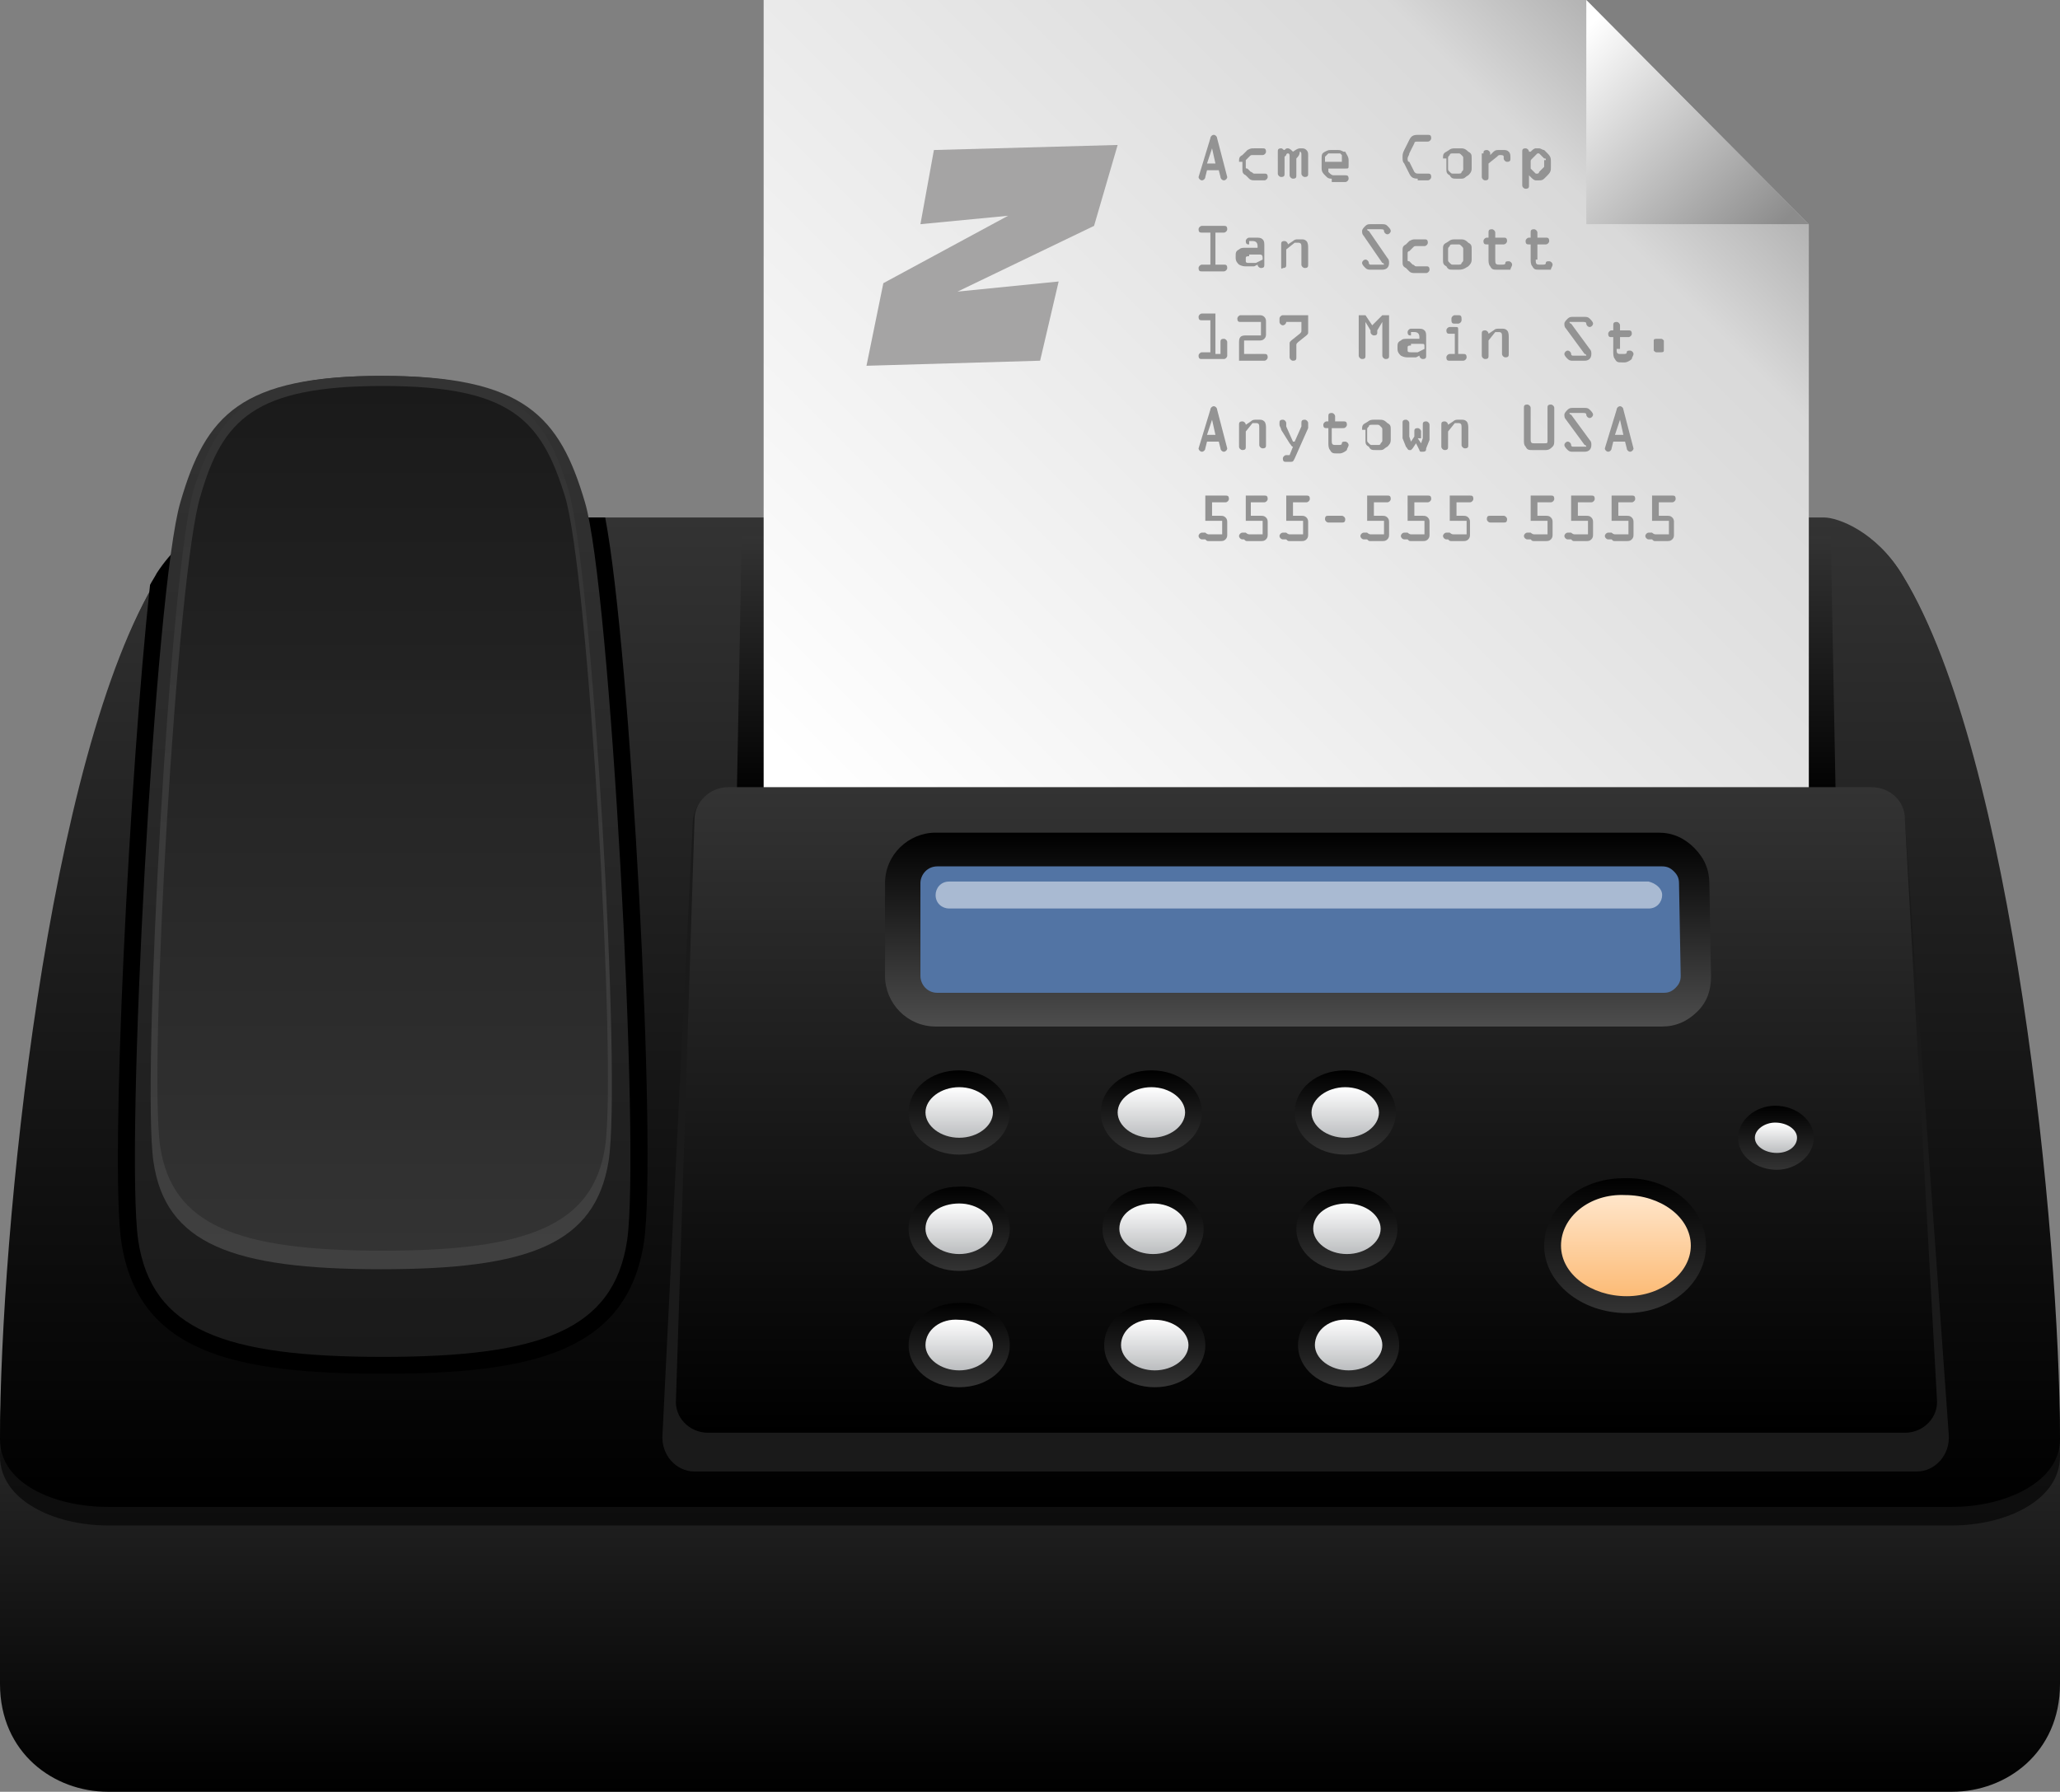 <svg xmlns="http://www.w3.org/2000/svg" viewBox="0 0 122.2 106.3"><rect x="0" y="0" width="122.2" height="106.3" fill="#808080" stroke="none"/><linearGradient id="a" gradientUnits="userSpaceOnUse" x1="61.113" y1="86.222" x2="61.113" y2="106.336"><stop offset="0" stop-color="#262626"/><stop offset="1" stop-color="#000000"/></linearGradient><path fill="url(#a)" d="M0 86.2v13.7c0 4.1 3.2 6.4 6.4 6.4h109.4c3.2 0 6.4-2.3 6.4-6.4V86.2H0z"/><linearGradient id="b" gradientUnits="userSpaceOnUse" x1="61.113" y1="30.718" x2="61.113" y2="90.502"><stop offset="0" stop-color="#333333"/><stop offset="1" stop-color="#0D0D0D"/></linearGradient><path fill="url(#b)" d="M122.2 86.4c0-12.4-2.8-41.4-9.3-52.2-1.6-2.7-3.9-3.5-4.7-3.5H14.1c-.9 0-3.1.8-4.7 3.5C2.8 45 0 74.1 0 86.4c0 2.6 3.2 4.1 6.4 4.1h109.4c3.2 0 6.4-1.5 6.4-4.1z"/><linearGradient id="c" gradientUnits="userSpaceOnUse" x1="61.113" y1="30.718" x2="61.113" y2="89.387"><stop offset="0" stop-color="#333333"/><stop offset="1" stop-color="#000000"/></linearGradient><path fill="url(#c)" d="M122.2 85.4c0-12.1-2.8-40.6-9.3-51.2-1.6-2.7-3.9-3.4-4.7-3.4H14.1c-.9 0-3.1.7-4.7 3.4C2.8 44.8 0 73.2 0 85.4c0 2.6 3.2 4 6.4 4h109.4c3.2 0 6.4-1.5 6.4-4z"/><linearGradient id="d" gradientUnits="userSpaceOnUse" x1="76.296" y1="47.569" x2="76.296" y2="31.809"><stop offset="0" stop-color="#000000"/><stop offset="1" stop-color="#333333"/></linearGradient><path fill="url(#d)" d="M108.6 31.8H44l-.3 15.8h65.2l-.3-15.8z"/><linearGradient id="e" gradientUnits="userSpaceOnUse" x1="52.26" y1="50.766" x2="98.554" y2="4.473"><stop offset="0" stop-color="#FFFFFF"/><stop offset=".871" stop-color="#D9D9D9"/><stop offset="1" stop-color="#B3B3B3"/></linearGradient><path fill="url(#e)" d="M107.3 13.3L107.3 53.5 45.3 53.5 45.3 0 94.1 0"/><linearGradient id="f" gradientUnits="userSpaceOnUse" x1="91.645" y1="4.228" x2="103.287" y2="15.712"><stop offset="0" stop-color="#FFFFFF"/><stop offset="1" stop-color="#8C8C8C"/></linearGradient><path fill="url(#f)" d="M94.1 0L94.1 13.3 107.3 13.3"/><path fill="#1A1A1A" d="M115.6 85.1c.1 1.2-.8 2.2-1.9 2.2H41.2c-1.1 0-2-1-1.9-2.2l1.8-36.4c.1-1.1 1-1.9 2-1.9h67.8c1.1 0 2 .9 2.1 1.9l2.6 36.4z"/><linearGradient id="g" gradientUnits="userSpaceOnUse" x1="77.446" y1="46.732" x2="77.446" y2="85.049"><stop offset="0" stop-color="#333333"/><stop offset="1" stop-color="#000000"/></linearGradient><path fill="url(#g)" d="M114.9 83c.1 1.1-.8 2-1.9 2H42c-1.1 0-2-.9-1.9-2l1.1-34.4c0-1 .9-1.9 2-1.9H111c1.1 0 2 .8 2 1.9l1.9 34.4z"/><path fill="#5274A4" d="M100.7 57.9c0 1.1-.8 2-1.9 2H55.6c-1.1 0-2-.9-2-2v-5.5c0-1.1.9-2 2-2h43c1.1 0 2 .9 2 2l.1 5.5z"/><linearGradient id="h" gradientUnits="userSpaceOnUse" x1="77.119" y1="60.877" x2="77.119" y2="49.428"><stop offset="0" stop-color="#4D4D4D"/><stop offset="1" stop-color="#000000"/></linearGradient><path fill="url(#h)" d="M55.5 49.4c-1.6 0-3 1.3-3 3v5.5c0 1.6 1.3 3 3 3h43.1c.8 0 1.5-.3 2.1-.9.6-.6.8-1.3.8-2.1l-.1-5.5c0-.8-.3-1.5-.9-2.1-.6-.6-1.3-.9-2.1-.9H55.5zm-.9 8.5v-5.5c0-.5.4-1 1-1h43c.3 0 .5.1.7.3.2.2.3.4.3.7l.1 5.5c0 .3-.1.5-.3.7-.2.2-.4.3-.7.3H55.6c-.6 0-1-.5-1-1z"/><linearGradient id="i" gradientUnits="userSpaceOnUse" x1="56.869" y1="68.5" x2="56.869" y2="63.494"><stop offset="0" stop-color="#333333"/><stop offset="1" stop-color="#000000"/></linearGradient><path fill="url(#i)" d="M59.9 66c0 1.4-1.3 2.5-3 2.5s-3-1.1-3-2.5 1.3-2.5 3-2.5c1.6 0 2.9 1.1 3 2.5z"/><linearGradient id="j" gradientUnits="userSpaceOnUse" x1="56.869" y1="67.499" x2="56.869" y2="64.492"><stop offset="0" stop-color="#BCBEC0"/><stop offset="1" stop-color="#FFFFFF"/></linearGradient><path fill="url(#j)" d="M54.9 66c0 .8.9 1.5 2 1.5s2-.7 2-1.5-.9-1.5-2-1.5-2 .7-2 1.5z"/><linearGradient id="k" gradientUnits="userSpaceOnUse" x1="68.344" y1="68.5" x2="68.344" y2="63.494"><stop offset="0" stop-color="#333333"/><stop offset="1" stop-color="#000000"/></linearGradient><path fill="url(#k)" d="M71.3 66c0 1.4-1.3 2.5-3 2.5s-3-1.1-3-2.5 1.3-2.5 3-2.5 3 1.1 3 2.5z"/><linearGradient id="l" gradientUnits="userSpaceOnUse" x1="68.344" y1="67.499" x2="68.344" y2="64.492"><stop offset="0" stop-color="#BCBEC0"/><stop offset="1" stop-color="#FFFFFF"/></linearGradient><path fill="url(#l)" d="M66.3 66c0 .8.9 1.5 2 1.5s2-.7 2-1.5-.9-1.5-2-1.5-2 .7-2 1.5z"/><linearGradient id="m" gradientUnits="userSpaceOnUse" x1="79.819" y1="68.5" x2="79.819" y2="63.494"><stop offset="0" stop-color="#333333"/><stop offset="1" stop-color="#000000"/></linearGradient><path fill="url(#m)" d="M82.8 66c0 1.4-1.3 2.5-3 2.5s-3-1.1-3-2.5 1.3-2.5 3-2.5c1.6 0 3 1.1 3 2.5z"/><linearGradient id="n" gradientUnits="userSpaceOnUse" x1="79.819" y1="67.499" x2="79.819" y2="64.492"><stop offset="0" stop-color="#BCBEC0"/><stop offset="1" stop-color="#FFFFFF"/></linearGradient><path fill="url(#n)" d="M77.8 66c0 .8.9 1.5 2 1.5s2-.7 2-1.5-.9-1.5-2-1.5-2 .7-2 1.5z"/><linearGradient id="o" gradientUnits="userSpaceOnUse" x1="56.906" y1="75.375" x2="56.906" y2="70.348"><stop offset="0" stop-color="#333333"/><stop offset="1" stop-color="#000000"/></linearGradient><path fill="url(#o)" d="M59.9 72.9c0 1.4-1.3 2.5-3 2.5s-3-1.1-3-2.5 1.3-2.5 3-2.5c1.6-.1 3 1.1 3 2.5z"/><linearGradient id="p" gradientUnits="userSpaceOnUse" x1="56.906" y1="74.37" x2="56.906" y2="71.35"><stop offset="0" stop-color="#BCBEC0"/><stop offset="1" stop-color="#FFFFFF"/></linearGradient><path fill="url(#p)" d="M54.9 72.9c0 .8.9 1.5 2 1.5s2-.7 2-1.5-.9-1.5-2-1.5-2 .6-2 1.5z"/><linearGradient id="q" gradientUnits="userSpaceOnUse" x1="68.406" y1="75.375" x2="68.406" y2="70.348"><stop offset="0" stop-color="#333333"/><stop offset="1" stop-color="#000000"/></linearGradient><path fill="url(#q)" d="M71.4 72.9c0 1.4-1.3 2.5-3 2.5s-3-1.1-3-2.5 1.3-2.5 3-2.5c1.6-.1 3 1.1 3 2.5z"/><linearGradient id="r" gradientUnits="userSpaceOnUse" x1="68.406" y1="74.37" x2="68.406" y2="71.35"><stop offset="0" stop-color="#BCBEC0"/><stop offset="1" stop-color="#FFFFFF"/></linearGradient><path fill="url(#r)" d="M66.4 72.9c0 .8.9 1.5 2 1.5s2-.7 2-1.5-.9-1.5-2-1.5-2 .6-2 1.5z"/><linearGradient id="s" gradientUnits="userSpaceOnUse" x1="79.905" y1="75.375" x2="79.905" y2="70.348"><stop offset="0" stop-color="#333333"/><stop offset="1" stop-color="#000000"/></linearGradient><path fill="url(#s)" d="M82.9 72.9c0 1.4-1.3 2.5-3 2.5s-3-1.1-3-2.5 1.3-2.5 3-2.5c1.6-.1 3 1.1 3 2.5z"/><linearGradient id="t" gradientUnits="userSpaceOnUse" x1="79.905" y1="74.37" x2="79.905" y2="71.35"><stop offset="0" stop-color="#BCBEC0"/><stop offset="1" stop-color="#FFFFFF"/></linearGradient><path fill="url(#t)" d="M77.9 72.9c0 .8.9 1.5 2 1.5s2-.7 2-1.5-.9-1.5-2-1.5-2 .6-2 1.5z"/><linearGradient id="u" gradientUnits="userSpaceOnUse" x1="96.428" y1="77.921" x2="96.428" y2="69.835"><stop offset="0" stop-color="#333333"/><stop offset="1" stop-color="#000000"/></linearGradient><path fill="url(#u)" d="M101.2 73.9c0 2.2-2.1 4-4.7 4-2.7 0-4.9-1.8-4.9-4s2.1-4 4.7-4c2.7-.1 4.9 1.7 4.9 4z"/><linearGradient id="v" gradientUnits="userSpaceOnUse" x1="96.427" y1="76.914" x2="96.427" y2="70.837"><stop offset="0" stop-color="#FCBB76"/><stop offset="1" stop-color="#FFE6CB"/></linearGradient><path fill="url(#v)" d="M92.6 73.9c0 1.7 1.8 3 3.9 3 2.1 0 3.8-1.4 3.8-3 0-1.7-1.8-3-3.9-3-2.1-.1-3.8 1.3-3.8 3z"/><linearGradient id="w" gradientUnits="userSpaceOnUse" x1="105.381" y1="69.377" x2="105.381" y2="65.626"><stop offset="0" stop-color="#333333"/><stop offset="1" stop-color="#000000"/></linearGradient><path fill="url(#w)" d="M107.6 67.5c0 1-1 1.9-2.2 1.9-1.2 0-2.3-.8-2.3-1.9 0-1 1-1.9 2.2-1.9 1.3 0 2.3.9 2.3 1.9z"/><linearGradient id="x" gradientUnits="userSpaceOnUse" x1="105.381" y1="68.376" x2="105.381" y2="66.625"><stop offset="0" stop-color="#BCBEC0"/><stop offset="1" stop-color="#FFFFFF"/></linearGradient><path fill="url(#x)" d="M104.1 67.5c0 .5.6.9 1.3.9.7 0 1.2-.4 1.2-.9s-.6-.9-1.3-.9c-.6 0-1.2.4-1.2.9z"/><linearGradient id="y" gradientUnits="userSpaceOnUse" x1="56.944" y1="82.278" x2="56.944" y2="77.23"><stop offset="0" stop-color="#333333"/><stop offset="1" stop-color="#000000"/></linearGradient><path fill="url(#y)" d="M59.9 79.8c0 1.4-1.3 2.5-3 2.5s-3-1.1-3-2.5 1.3-2.5 3-2.5c1.7-.1 3 1.1 3 2.5z"/><linearGradient id="z" gradientUnits="userSpaceOnUse" x1="56.944" y1="81.269" x2="56.944" y2="78.237"><stop offset="0" stop-color="#BCBEC0"/><stop offset="1" stop-color="#FFFFFF"/></linearGradient><path fill="url(#z)" d="M54.9 79.8c0 .8.9 1.5 2 1.5s2-.7 2-1.5-.9-1.5-2-1.5c-1.1-.1-2 .6-2 1.5z"/><linearGradient id="A" gradientUnits="userSpaceOnUse" x1="68.468" y1="82.278" x2="68.468" y2="77.23"><stop offset="0" stop-color="#333333"/><stop offset="1" stop-color="#000000"/></linearGradient><path fill="url(#A)" d="M71.5 79.8c0 1.4-1.3 2.5-3 2.5s-3-1.1-3-2.5 1.3-2.5 3-2.5c1.6-.1 3 1.1 3 2.5z"/><linearGradient id="B" gradientUnits="userSpaceOnUse" x1="68.468" y1="81.269" x2="68.468" y2="78.237"><stop offset="0" stop-color="#BCBEC0"/><stop offset="1" stop-color="#FFFFFF"/></linearGradient><path fill="url(#B)" d="M66.5 79.8c0 .8.9 1.5 2 1.5s2-.7 2-1.5-.9-1.5-2-1.5c-1.1-.1-2 .6-2 1.5z"/><linearGradient id="C" gradientUnits="userSpaceOnUse" x1="79.992" y1="82.278" x2="79.992" y2="77.23"><stop offset="0" stop-color="#333333"/><stop offset="1" stop-color="#000000"/></linearGradient><path fill="url(#C)" d="M83 79.8c0 1.4-1.3 2.5-3 2.5s-3-1.1-3-2.5 1.3-2.5 3-2.5c1.6-.1 3 1.1 3 2.5z"/><linearGradient id="D" gradientUnits="userSpaceOnUse" x1="79.992" y1="81.269" x2="79.992" y2="78.237"><stop offset="0" stop-color="#BCBEC0"/><stop offset="1" stop-color="#FFFFFF"/></linearGradient><path fill="url(#D)" d="M78 79.8c0 .8.9 1.5 2 1.5s2-.7 2-1.5-.9-1.5-2-1.5c-1.1-.1-2 .6-2 1.5z"/><path d="M9.3 34c-.1.2-.3.5-.4.7-1.2 11-2.4 34.3-1.7 39 1 6.5 6.6 7.8 15.5 7.8s14.5-1.3 15.5-7.8c.8-5.4-.8-35.2-2.3-43H14.1c-.9 0-3.1.7-4.8 3.3z"/><linearGradient id="E" gradientUnits="userSpaceOnUse" x1="22.686" y1="22.291" x2="22.686" y2="80.512"><stop offset="0" stop-color="#333333"/><stop offset="1" stop-color="#1A1A1A"/></linearGradient><path fill="url(#E)" d="M34.7 29.8c-1.5-5.1-3.6-7.5-12-7.5s-10.5 2.3-12 7.5c-1.5 5-3.3 38.4-2.5 43.8.8 5.3 5.1 6.9 14.5 6.9s13.7-1.6 14.5-6.9c.8-5.4-1-38.8-2.5-43.8z"/><linearGradient id="F" gradientUnits="userSpaceOnUse" x1="22.686" y1="75.237" x2="22.686" y2="22.291"><stop offset="0" stop-color="#404040"/><stop offset="1" stop-color="#333333"/></linearGradient><path fill="url(#F)" d="M33.7 29c-1.4-4.6-3.3-6.7-11.1-6.7-7.7 0-9.6 2.1-11.1 6.7-1.4 4.6-3.1 35-2.4 39.9.7 4.9 4.7 6.4 13.5 6.4s12.7-1.5 13.5-6.4c.8-5-1-35.4-2.4-39.9z"/><linearGradient id="G" gradientUnits="userSpaceOnUse" x1="22.686" y1="74.175" x2="22.686" y2="22.919"><stop offset="0" stop-color="#333333"/><stop offset="1" stop-color="#1A1A1A"/></linearGradient><path fill="url(#G)" d="M33.5 29.4c-1.4-4.5-3.2-6.5-10.8-6.5-7.6 0-9.5 2-10.8 6.5-1.4 4.4-3.1 33.8-2.4 38.6.7 4.7 4.6 6.2 13.2 6.2s12.5-1.5 13.2-6.2c.7-4.8-1-34.2-2.4-38.6z"/><g><path fill="#939393" d="M71.8 8.2c0-.1.1-.2.2-.2s.2.1.2.2l.6 2.3c0 .1-.1.2-.2.2s-.2-.1-.2-.2l-.1-.4h-.7l-.1.4c0 .1-.1.2-.2.2s-.2-.1-.2-.2l.7-2.3zm.1.6l-.3.9h.5l-.2-.9zm1.6.8c0-.2 0-.3.2-.4l.3-.3c.2-.1.2-.1.4-.1h.5c.1 0 .2 0 .2.2 0 .1-.1.2-.2.2h-.6c-.1 0-.1 0-.2.1l-.1.1-.1.1v.4c0 .1 0 .1.1.1l.2.2c.1 0 .1.1.2.1h.6c.1 0 .2 0 .2.2 0 .1-.1.2-.2.2h-.5c-.2 0-.3 0-.4-.1l-.2-.2c-.2-.1-.2-.2-.2-.4v-.4zm3.4-.2v1c0 .1 0 .2-.2.2-.1 0-.2-.1-.2-.2V9.3c0-.1 0-.2-.1-.2 0 0-.1 0-.1.1l-.1.1v1c0 .1 0 .2-.2.2-.1 0-.2-.1-.2-.2V9c0-.1 0-.2.2-.2.1 0 .1.1.2.1.1-.1.1-.1.2-.1s.2.1.3.2c.3-.2.3-.2.5-.2.1 0 .2 0 .3.1.1.1.1.2.1.3v1.1c0 .1 0 .2-.2.2-.1 0-.2-.1-.2-.2V9.2c0-.1 0-.2-.1-.2 0 .2-.1.3-.2.4zm2.1 1.2c-.1 0-.2 0-.3-.1l-.1-.1c-.1-.1-.2-.2-.2-.4v-.6c0-.2 0-.3.2-.4.2-.1.2-.1.4-.1h.3c.2 0 .2 0 .4.1h.1c.1.2.2.3.2.5v.3c0 .2 0 .2-.2.2h-1v.2l.1.1s.1.1.2.1h.7c.1 0 .2 0 .2.2 0 .1-.1.2-.2.2H79zm-.3-1h.9v-.2-.2l-.1-.1h-.7l-.1.1-.1.1v.3zm5.4 1c-.3 0-.4-.1-.5-.3l-.3-.6c-.1-.1-.1-.2-.1-.4 0-.1 0-.2.1-.4l.3-.6c.1-.2.2-.3.5-.3h.6c.1 0 .2 0 .2.2 0 .1-.1.2-.2.2h-.6c-.1 0-.2 0-.2.1l-.3.6c0 .1-.1.2-.1.3 0 .1 0 .2.1.2l.3.6c.1.1.1.1.3.1h.5c.1 0 .2 0 .2.2 0 .1-.1.2-.2.2h-.6zm1.5-1.2c0-.2 0-.3.2-.4.2-.1.2-.2.5-.2h.3c.2 0 .3 0 .5.2.2.1.2.2.2.4v.6c0 .2-.1.3-.2.4-.2.1-.2.2-.4.2h-.3c-.2 0-.3 0-.4-.2-.2-.1-.2-.2-.2-.4v-.6zm.3.6c0 .1 0 .1.1.2s.1.1.2.1h.3c.1 0 .2 0 .2-.1.1-.1.1-.1.1-.2v-.6c0-.1 0-.1-.1-.2s-.1-.1-.2-.1h-.3c-.1 0-.2 0-.2.1-.1.1-.1.1-.1.2v.6zm2.1-.9c0-.1 0-.2.2-.2.1 0 .2.1.2.2v.1l.2-.2c.1-.1.2-.1.3-.1h.3c.1 0 .2 0 .3.1.1.1.1.2.1.4 0 .1 0 .2-.2.2-.1 0-.2-.1-.2-.2v-.1c0-.1-.1-.1-.2-.1s-.1 0-.2.1l-.5.4v.8c0 .1 0 .2-.2.2-.1 0-.2-.1-.2-.2V9.1zm4 .8c0 .2 0 .3-.2.5l-.2.2c-.1.1-.2.1-.3.1h-.2c-.1 0-.2-.1-.3-.2l-.1-.1v.6c0 .1 0 .2-.2.2-.1 0-.2-.1-.2-.2V9c0-.1 0-.2.2-.2.1 0 .2.1.2.2h.1c.1-.1.2-.2.3-.2h.2c.1 0 .2.1.3.1l.2.2c.2.2.2.3.2.5v.3zm-.3-.4c0-.1 0-.1-.1-.1l-.2-.2-.1-.1h-.1l-.1.1-.2.2c-.1.1-.1.1-.1.2v.4l.2.2.1.1h.1s.1 0 .1-.1l.2-.2.1-.1v-.4z"/><g><path fill="#939393" d="M72.1 15.7h.5c.1 0 .2 0 .2.2 0 .1-.1.2-.2.2h-1.3c-.1 0-.2 0-.2-.2 0-.1.1-.2.2-.2h.5v-1.9h-.5c-.1 0-.2 0-.2-.2 0-.1.1-.2.2-.2h1.3c.1 0 .2 0 .2.2 0 .1-.1.2-.2.2h-.5v1.9zm2-1.2c-.1 0-.2 0-.2-.2 0-.1.1-.2.2-.2h.4c.2 0 .3 0 .4.1.1.1.1.2.1.4v1.1c0 .1 0 .2-.2.2-.1 0-.2-.1-.2-.2l-.2.1h-.5c-.1 0-.2 0-.4-.1-.1-.1-.2-.2-.2-.4v-.1c0-.2 0-.3.2-.4.1-.1.2-.1.4-.1h.7v-.1c0-.2-.1-.3-.3-.3h-.2zm0 .7c-.1 0-.2 0-.2.1v.2c0 .1.1.1.2.1h.4l.4-.2v-.1c0-.2-.1-.2-.2-.2h-.6zm2.2-.4v.9c0 .1 0 .2-.2.2-.1.1-.1 0-.1-.1v-1.3c0-.1 0-.2.2-.2.1 0 .2.1.2.2l.3-.2c.1-.1.2-.1.3-.1h.2c.1 0 .2 0 .3.1.1.1.1.3.1.4v1c0 .1 0 .2-.2.2-.1 0-.2-.1-.2-.2v-1c0-.2 0-.3-.2-.3h-.1-.1l-.5.4zm6 .5c.1.1.1.2.1.3 0 .3-.2.4-.4.4h-.7c-.1 0-.2 0-.3-.1-.1-.1-.2-.2-.2-.3 0-.1.1-.2.2-.2s.2.1.2.2.1.1.1.1H82.1s0-.1-.1-.1L80.9 14c-.1-.1-.1-.2-.1-.3 0-.1.1-.2.2-.3.1-.1.2-.1.3-.1h.7c.1 0 .2 0 .3.1.1.1.2.2.2.3 0 .1-.1.2-.2.2s-.2-.1-.2-.2-.1-.1-.2-.1h-.7-.1s0 .1.1.1l1.1 1.6zm.9-.4c0-.2 0-.3.2-.4l.2-.2c.2-.1.2-.1.4-.1h.5c.1 0 .2 0 .2.2 0 .1-.1.2-.2.2H84c-.1 0-.1 0-.2.1l-.2.2c-.1 0-.1.1-.1.1v.4c0 .1 0 .1.1.1l.2.2c.1 0 .1.1.2.1h.6c.1 0 .2 0 .2.2 0 .1-.1.2-.2.2H84c-.2 0-.3 0-.4-.1l-.2-.2c-.2-.1-.2-.2-.2-.4v-.6zm2.4-.1c0-.2 0-.3.2-.4.2-.1.2-.2.5-.2h.3c.2 0 .3 0 .5.2.2.1.2.2.2.4v.6c0 .2-.1.3-.2.4-.3.2-.4.2-.6.2h-.3c-.2 0-.3 0-.4-.2-.2-.1-.2-.2-.2-.4v-.6zm.3.6c0 .1 0 .1.1.2s.1.1.2.1h.3c.1 0 .2 0 .2-.1.1-.1.1-.1.1-.2v-.6c0-.1 0-.1-.1-.2s-.1-.1-.2-.1h-.3c-.1 0-.2 0-.2.1-.1.1-.1.1-.1.2v.6zm2.8 0c0 .2 0 .3.2.3h.2c.1 0 .2 0 .2-.1s.1-.1.2-.1.2.1.2.2-.1.2-.1.3h-.8c-.2 0-.3 0-.4-.2-.1-.1-.1-.3-.1-.4v-.9h-.1c-.1 0-.2 0-.2-.2 0-.1.1-.2.2-.2h.1v-.3c0-.1 0-.2.2-.2.1 0 .2.1.2.2v.3h.5c.1 0 .2 0 .2.2 0 .1-.1.2-.2.2h-.5v.9zm2.4 0c0 .2 0 .3.2.3h.2c.1 0 .2 0 .2-.1s.1-.1.2-.1.2.1.2.2-.1.2-.1.3h-.7c-.2 0-.3 0-.4-.2-.1-.1-.1-.3-.1-.4v-.9h-.1c-.1 0-.2 0-.2-.2 0-.1.1-.2.2-.2h.1v-.3c0-.1 0-.2.2-.2.1 0 .2.1.2.2v.3h.5c.1 0 .2 0 .2.2 0 .1-.1.2-.2.2h-.5v.9z"/></g><g><path fill="#939393" d="M72.4 21v-.7c0-.1 0-.2.2-.2.1 0 .2.1.2.2v.8c0 .1-.1.2-.2.2h-1.3c-.1 0-.2 0-.2-.2 0-.1.1-.2.2-.2h.5V19h-.5c-.1 0-.2 0-.2-.2 0-.1.1-.2.2-.2h.8V21h.3zm1.4 0H75c.1 0 .2 0 .2.2 0 .1-.1.2-.2.2h-1.5v-1.1c0-.3.1-.4.4-.4h.9v-.8h-1.2c-.1 0-.2 0-.2-.2 0-.1.1-.2.2-.2h1.1c.1 0 .2 0 .3.1.1.1.1.2.1.3v.7c0 .1 0 .2-.1.3-.1.1-.2.1-.3.1h-.9v.8zm2.5-1.9c0 .1-.1.2-.2.2s-.2-.1-.2-.2v-.2c0-.1.1-.2.2-.2h1.5v1c0 .1 0 .1-.1.2l-.5.4c-.1.1-.1.1-.1.2v.7c0 .1 0 .2-.2.2-.1 0-.2-.1-.2-.2v-.8c0-.1 0-.1.1-.2l.5-.4c.1-.1.1-.1.1-.2v-.5h-.9zm5.7-.4h.4v2.4c0 .1 0 .2-.2.2-.1 0-.2-.1-.2-.2v-2l-.3.5v.1c0 .1 0 .2-.2.2-.1 0-.2-.1-.2-.2v-.1l-.3-.5v2c0 .1 0 .2-.2.2-.1 0-.2-.1-.2-.2v-2.4h.4l.4.6.6-.6zm1.7 1.2c-.1 0-.2 0-.2-.2 0-.1.1-.2.2-.2h.4c.2 0 .3 0 .4.1.1.1.1.2.1.4v1.1c0 .1 0 .2-.2.2-.1 0-.2-.1-.2-.2l-.2.1h-.5c-.1 0-.2 0-.4-.1-.1-.1-.2-.2-.2-.4v-.1c0-.2 0-.3.2-.4.1-.1.2-.1.4-.1h.7V20c0-.2-.1-.3-.3-.3h-.2zm0 .6c-.1 0-.2 0-.2.1v.2c0 .1.1.1.2.1h.4l.4-.2v-.1c0-.2 0-.2-.2-.2h-.6zm2.9.5h.2c.1 0 .2 0 .2.2 0 .1-.1.2-.2.2H86c-.1 0-.2 0-.2-.2 0-.1.1-.2.2-.2h.3v-1.2H86c-.1 0-.2 0-.2-.2 0-.1.1-.2.2-.2h.3c.2 0 .2 0 .2.2V21zm-.5-2.1c0-.1.1-.2.2-.2h.2c.1 0 .2 0 .2.2v.1c0 .1-.1.2-.2.2h-.2c-.1 0-.2 0-.2-.2v-.1zm2.2 1.3v.9c0 .1 0 .2-.2.2-.1 0-.2-.1-.2-.2v-1.3c0-.1 0-.2.2-.2.1 0 .2.1.2.2l.3-.2c.1-.1.2-.1.3-.1h.2c.1 0 .2 0 .3.1.1.1.1.3.1.4v1c0 .1 0 .2-.2.2-.1 0-.2-.1-.2-.2v-1c0-.2 0-.3-.2-.3h-.1-.1l-.4.5zm6 .5c.1.1.1.2.1.3 0 .3-.2.4-.4.4h-.7c-.1 0-.2 0-.3-.1-.1-.1-.2-.2-.2-.3 0-.1.1-.2.2-.2s.2.1.2.2.1.1.1.1H94.1s0-.1-.1-.1l-1.1-1.5c-.1-.1-.1-.2-.1-.3 0-.1.1-.2.2-.3.1-.1.2-.1.3-.1h.7c.1 0 .2 0 .3.1.1.1.2.2.2.3 0 .1-.1.2-.2.2s-.2-.1-.2-.2-.1-.1-.2-.1h-.7-.1s0 .1.1.1l1.1 1.5zm1.6 0c0 .2 0 .3.2.3h.2c.1 0 .2 0 .2-.1s.1-.1.2-.1.2.1.2.2-.1.2-.1.3c-.1.1-.3.2-.4.2h-.2c-.2 0-.3 0-.4-.2-.1-.1-.1-.3-.1-.4V20h-.1c-.1 0-.2 0-.2-.2 0-.1.1-.2.2-.2h.1v-.3c0-.1 0-.2.2-.2.1 0 .2.1.2.2v.3h.5c.1 0 .2 0 .2.2 0 .1-.1.2-.2.2h-.5v.7zm2.4.2c-.1 0-.1 0-.2-.1v-.4-.2c0-.1.1-.1.2-.1h.2c.1 0 .1 0 .2.1V20.8c0 .1-.1.1-.2.1h-.2z"/></g><g><path fill="#939393" d="M71.8 24.3c0-.1.1-.2.2-.2s.2.1.2.2l.6 2.3c0 .1-.1.2-.2.2s-.2-.1-.2-.2l-.1-.4h-.7l-.1.4c0 .1-.1.2-.2.2s-.2-.1-.2-.2l.7-2.3zm.1.6l-.3.9h.5l-.2-.9zm2 .7v.9c0 .1 0 .2-.2.2-.1 0-.2-.1-.2-.2v-1.3c0-.1 0-.2.2-.2.1 0 .2.1.2.2l.3-.2c.1-.1.2-.1.3-.1h.2c.1 0 .2 0 .3.1.1.1.1.3.1.4v1c0 .1 0 .2-.2.2-.1 0-.2-.1-.2-.2v-1c0-.2 0-.3-.2-.3h-.1-.1l-.4.5zm3.3-.3v-.2c0-.1 0-.2.2-.2.1 0 .2.1.2.2V25.4l-.8 1.8c-.1.2-.1.2-.3.2h-.2c-.1 0-.2 0-.2-.2 0-.1.1-.2.2-.2h.2l.2-.5c-.1 0-.1-.1-.2-.2l-.5-.8c0-.1-.1-.2-.1-.3v-.1c0-.1 0-.2.2-.2.1 0 .2.1.2.2v.2l.4.9h.1l.4-.9zm1.8.8c0 .2 0 .3.2.3h.2c.1 0 .2 0 .2-.1s.1-.1.2-.1.2.1.2.2-.1.2-.1.3c-.1.1-.3.2-.4.2h-.2c-.2 0-.3 0-.4-.2-.1-.1-.1-.3-.1-.4v-.9h-.1c-.1 0-.2 0-.2-.2 0-.1.1-.2.2-.2h.1v-.3c0-.1 0-.2.2-.2.1 0 .2.1.2.2v.3h.5c.1 0 .2 0 .2.2 0 .1-.1.2-.2.2H79v.7zm1.8-.6c0-.2 0-.3.2-.4.2-.1.2-.2.5-.2h.3c.2 0 .3 0 .5.2.2.1.2.2.2.4v.6c0 .2-.1.3-.2.4-.2.1-.2.2-.4.2h-.3c-.2 0-.3 0-.4-.2-.2-.1-.2-.2-.2-.4v-.6zm.3.6c0 .1 0 .1.1.2s.1.1.2.1h.3c.1 0 .2 0 .2-.1.1-.1.1-.1.1-.2v-.6c0-.1 0-.1-.1-.2s-.1-.1-.2-.1h-.3c-.1 0-.2 0-.2.1-.1.1-.1.1-.1.2v.6zm3-.1l.2.3.1-.3v-.8c0-.1 0-.2.2-.2.1 0 .2.1.2.2v.9l-.2.5c0 .1 0 .2-.2.2h-.1c-.1 0-.1-.1-.1-.1l-.2-.4-.2.3-.1.1h-.1c-.1 0-.1-.1-.2-.2l-.2-.5v-.9c0-.1 0-.2.2-.2.1 0 .2.1.2.2v.8l.1.3.2-.3v-.3c0-.1 0-.2.2-.2.1 0 .2.1.2.2v.4zm1.8-.4v.9c0 .1 0 .2-.2.2-.1 0-.2-.1-.2-.2v-1.3c0-.1 0-.2.2-.2.1 0 .2.1.2.2l.3-.2c.1-.1.2-.1.3-.1h.2c.1 0 .2 0 .3.1.1.1.1.3.1.4v1c0 .1 0 .2-.2.2-.1 0-.2-.1-.2-.2v-1c0-.2 0-.3-.2-.3h-.1-.1l-.4.5zm5 1.1c-.2 0-.3 0-.4-.2-.1-.1-.1-.2-.1-.4v-1.9c0-.1 0-.2.2-.2.1 0 .2.1.2.2v1.9c0 .2.1.2.2.2h.6c.2 0 .2 0 .2-.2v-1.9c0-.1 0-.2.2-.2.1 0 .2.1.2.2v1.9c0 .2 0 .3-.1.4-.1.1-.2.2-.4.2h-.8zm3.4-.6c.1.1.1.2.1.3 0 .3-.2.4-.4.4h-.7c-.1 0-.2 0-.3-.1-.1-.1-.2-.2-.2-.3 0-.1.1-.2.2-.2s.2.1.2.2.1.1.1.1H94.1s0-.1-.1-.1l-1.1-1.5c-.1-.1-.1-.2-.1-.3 0-.1.1-.2.2-.3.1-.1.2-.1.3-.1h.7c.1 0 .2 0 .3.1.1.1.2.2.2.3 0 .1-.1.2-.2.2s-.2-.1-.2-.2-.1-.1-.2-.1h-.7-.1s0 .1.1.1l1.1 1.5zm1.6-1.8c0-.1.1-.2.2-.2s.2.1.2.2l.6 2.3c0 .1-.1.2-.2.2s-.2-.1-.2-.2l-.1-.4h-.7l-.1.4c0 .1-.1.2-.2.2s-.2-.1-.2-.2l.7-2.3zm.2.6l-.3.9h.5l-.2-.9z"/></g><g><path fill="#939393" d="M71.8 30.6h.6c.1 0 .2 0 .3.1.1.1.1.2.1.3v.7c0 .1 0 .2-.1.3-.1.1-.2.1-.3.1h-.7c-.1 0-.1 0-.2-.1h-.2c-.1 0-.2-.1-.2-.2s.1-.2.2-.2h.2s.1.1.2.1h.8v-.8h-1v-1.5h1.2c.1 0 .2 0 .2.2 0 .1-.1.2-.2.2h-.8v.8zm2.4 0h.6c.1 0 .2 0 .3.1.1.1.1.2.1.3v.7c0 .1 0 .2-.1.3-.1.1-.2.1-.3.1H74c-.1 0-.1 0-.2-.1h-.1c-.1 0-.2-.1-.2-.2s.1-.2.2-.2h.2s.1.1.2.1h.8v-.8h-1v-1.5H75c.1 0 .2 0 .2.2 0 .1-.1.2-.2.2h-.8v.8zm2.4 0h.6c.1 0 .2 0 .3.1.1.1.1.2.1.3v.7c0 .1 0 .2-.1.3-.1.1-.2.1-.3.1h-.7c-.1 0-.1 0-.2-.1h-.2c-.1 0-.2-.1-.2-.2s.1-.2.2-.2h.2s.1.1.2.1h.8v-.8h-1v-1.5h1.2c.1 0 .2 0 .2.2 0 .1-.1.2-.2.2h-.8v.8zm3 0c.1 0 .2.1.2.2 0 .2-.1.2-.2.2h-.8c-.1 0-.2-.1-.2-.2 0-.2.1-.2.2-.2h.8zm1.8 0h.6c.1 0 .2 0 .3.1.1.1.1.2.1.3v.7c0 .1 0 .2-.1.3-.1.1-.2.1-.3.1h-.7c-.1 0-.1 0-.2-.1h-.2c-.1 0-.2-.1-.2-.2s.1-.2.2-.2h.2s.1.1.2.1h.8v-.8h-1v-1.5h1.2c.1 0 .2 0 .2.2 0 .1-.1.2-.2.2h-.8v.8zm2.4 0h.6c.1 0 .2 0 .3.1.1.1.1.2.1.3v.7c0 .1 0 .2-.1.3-.1.1-.2.1-.3.1h-.7c-.1 0-.1 0-.2-.1h-.2c-.1 0-.2-.1-.2-.2s.1-.2.2-.2h.2s.1.1.2.1h.8v-.8h-1v-1.5h1.2c.1 0 .2 0 .2.2 0 .1-.1.2-.2.2h-.8v.8zm2.4 0h.6c.1 0 .2 0 .3.1.1.1.1.2.1.3v.7c0 .1 0 .2-.1.3-.1.1-.2.1-.3.1h-.7c-.1 0-.1 0-.2-.1h-.1c-.1 0-.2-.1-.2-.2s.1-.2.2-.2h.2s.1.1.2.1h.8v-.8h-1v-1.5h1.2c.1 0 .2 0 .2.2 0 .1-.1.2-.2.2h-.8v.8zm3 0c.1 0 .2.1.2.2 0 .2-.1.2-.2.2h-.8c-.1 0-.2-.1-.2-.2 0-.2.1-.2.2-.2h.8zm1.9 0h.6c.1 0 .2 0 .3.1.1.1.1.2.1.3v.7c0 .1 0 .2-.1.3-.1.1-.2.1-.3.1H91c-.1 0-.1 0-.2-.1h-.2c-.1 0-.2-.1-.2-.2s.1-.2.2-.2h.2s.1.1.2.1h.8v-.8h-1v-1.5H92c.1 0 .2 0 .2.2 0 .1-.1.2-.2.2h-.8v.8zm2.4 0h.6c.1 0 .2 0 .3.1.1.1.1.2.1.3v.7c0 .1 0 .2-.1.3-.1.1-.2.1-.3.1h-.7c-.1 0-.1 0-.2-.1H93c-.1 0-.2-.1-.2-.2s.1-.2.2-.2h.2s.1.1.2.1h.8v-.8h-1v-1.5h1.2c.1 0 .2 0 .2.2 0 .1-.1.2-.2.2h-.8v.8zm2.4 0h.6c.1 0 .2 0 .3.1.1.1.1.2.1.3v.7c0 .1 0 .2-.1.3-.1.1-.2.1-.3.1h-.7c-.1 0-.1 0-.2-.1h-.2c-.1 0-.2-.1-.2-.2s.1-.2.2-.2h.2s.1.1.2.1h.8v-.8h-1v-1.5h1.2c.1 0 .2 0 .2.2 0 .1-.1.2-.2.2H96v.8zm2.4 0h.6c.1 0 .2 0 .3.1.1.1.1.2.1.3v.7c0 .1 0 .2-.1.3-.1.1-.2.1-.3.1h-.7c-.1 0-.1 0-.2-.1h-.2c-.1 0-.2-.1-.2-.2s.1-.2.2-.2h.2s.1.1.2.1h.8v-.8h-1v-1.5h1.2c.1 0 .2 0 .2.2 0 .1-.1.2-.2.2h-.8v.8z"/></g></g><path fill="#A5A4A4" d="M66.3 8.6L55.4 8.9 54.6 13.3 59.8 12.8 52.4 16.8 51.4 21.7 61.7 21.4 62.8 16.7 56.8 17.3 64.9 13.4"/><path opacity=".5" fill="#FFF" d="M98.6 53.1c0 .4-.3.8-.8.8H56.3c-.4 0-.8-.3-.8-.8 0-.4.3-.8.8-.8h41.5c.4.1.8.4.8.8z"/></svg>